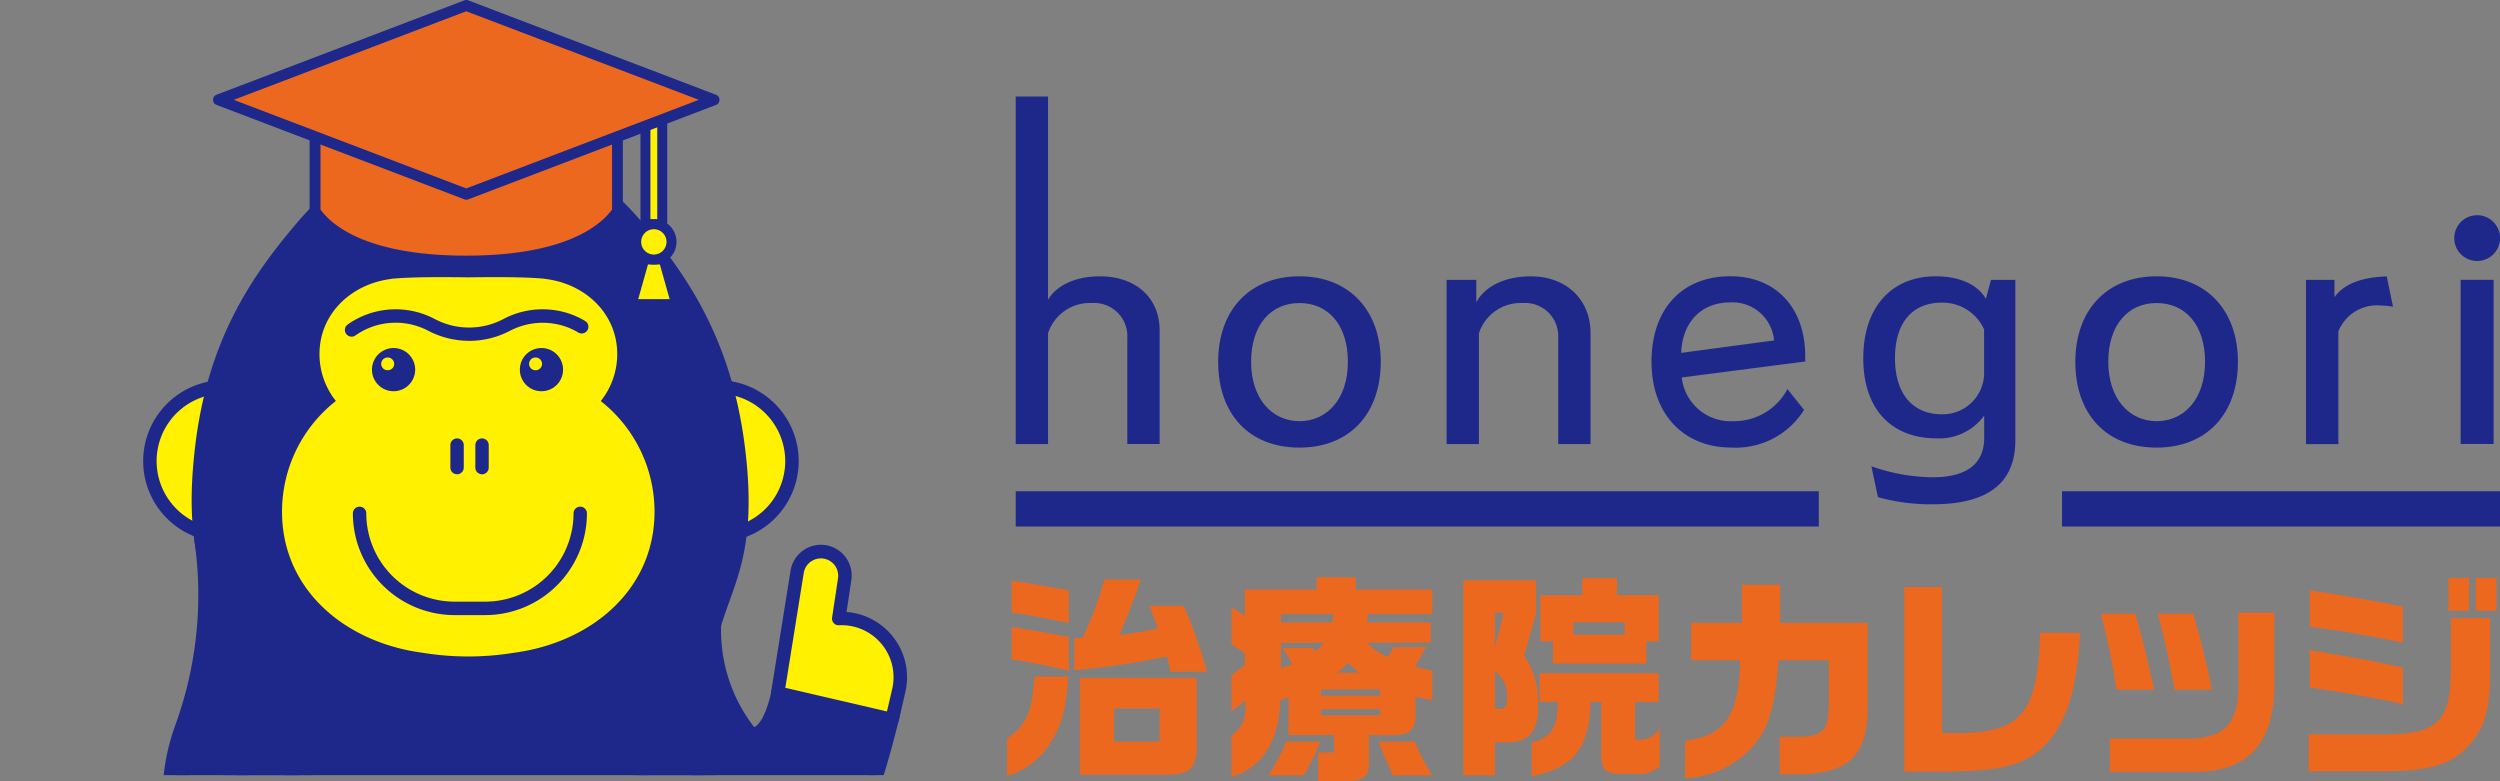 <svg id="logo" xmlns="http://www.w3.org/2000/svg" xmlns:xlink="http://www.w3.org/1999/xlink" width="246" height="76.867" viewBox="0 0 246 76.867">
  <rect x="0" y="0" width="246" height="76.867" fill="#808080" stroke="none"/>
  <defs>
    <clipPath id="clip-path">
      <rect id="長方形_5317" data-name="長方形 5317" width="99.946" height="68.348" fill="none"/>
    </clipPath>
  </defs>
  <g id="グループ_15119" data-name="グループ 15119" transform="translate(0 7.926)" clip-path="url(#clip-path)">
    <path id="パス_35860" data-name="パス 35860" d="M37,103.95a38.71,38.71,0,0,1-1.9,18.542C30.011,136.5,42.668,142.2,42.668,142.2l5.139-10.747a3.4,3.4,0,0,1-2.048-3.065c-.209-2.83,4.255-5.317,4.255-5.317L43.2,109.175,37,103.955Z" transform="translate(-16.582 -58.781)" fill="#1e288b"/>
    <path id="パス_35861" data-name="パス 35861" d="M37,103.95a38.71,38.71,0,0,1-1.9,18.542C30.011,136.5,42.668,142.2,42.668,142.2l5.139-10.747a3.4,3.4,0,0,1-2.048-3.065c-.209-2.83,4.255-5.317,4.255-5.317L43.2,109.175,37,103.955Z" transform="translate(-16.582 -58.781)" fill="none" stroke="#1e288b" stroke-linecap="round" stroke-linejoin="round" stroke-width="2.58"/>
    <path id="パス_35862" data-name="パス 35862" d="M28.87,81.844a7.307,7.307,0,1,1,7.3,7.309,7.3,7.3,0,0,1-7.3-7.309" transform="translate(-14.124 -44.393)" fill="#fff100"/>
    <path id="パス_35863" data-name="パス 35863" d="M35.548,89.167A7.968,7.968,0,1,1,43.517,81.2,7.979,7.979,0,0,1,35.548,89.167Zm0-14.614A6.645,6.645,0,1,0,42.194,81.2,6.652,6.652,0,0,0,35.548,74.553Z" transform="translate(-13.492 -43.752)" fill="#1e288b"/>
    <path id="パス_35864" data-name="パス 35864" d="M123.95,81.844a7.307,7.307,0,1,1,7.3,7.309,7.3,7.3,0,0,1-7.3-7.309" transform="translate(-60.638 -44.393)" fill="#fff100"/>
    <path id="パス_35865" data-name="パス 35865" d="M130.628,89.167A7.968,7.968,0,1,1,138.6,81.2,7.979,7.979,0,0,1,130.628,89.167Zm0-14.614a6.645,6.645,0,1,0,6.645,6.645A6.652,6.652,0,0,0,130.628,74.553Z" transform="translate(-60.007 -43.752)" fill="#1e288b"/>
    <path id="パス_35866" data-name="パス 35866" d="M88.773,76.058c1.323-5.047,3.867-7.7,2.523-18.138-1.277-9.9-5.338-16-9.741-21.177s-9.7-8.183-15.983-8.183h-.046c-6.109,0-11.636,3.019-16.028,8.183S41.019,47.9,39.8,57.92C38.537,68.366,41,71.011,42.327,76.058c1.057,4.025,1.64,6.288.638,11.288A70.017,70.017,0,0,0,41.979,101c0,3.611.424,15.742,4.72,22.219V133.23H60.756v-7.754h.01a13.066,13.066,0,0,0,9.552,0h.02v7.754H84.4V123.224c4.3-6.472,4.72-18.6,4.72-22.219a69.665,69.665,0,0,0-.986-13.658c-1-5.006-.414-7.263.638-11.288" transform="translate(-19.301 -21.899)" fill="#1e288b"/>
    <path id="パス_35867" data-name="パス 35867" d="M88.773,76.058c1.323-5.047,3.867-7.7,2.523-18.138-1.277-9.9-5.338-16-9.741-21.177s-9.7-8.183-15.983-8.183h-.046c-6.109,0-11.636,3.019-16.028,8.183S41.019,47.9,39.8,57.92C38.537,68.366,41,71.011,42.327,76.058c1.057,4.025,1.64,6.288.638,11.288A70.017,70.017,0,0,0,41.979,101c0,3.611.424,15.742,4.72,22.219V133.23H60.756v-7.754h.01a13.066,13.066,0,0,0,9.552,0h.02v7.754H84.4V123.224c4.3-6.472,4.72-18.6,4.72-22.219a69.665,69.665,0,0,0-.986-13.658c-1-5.006-.414-7.263.638-11.288Z" transform="translate(-19.301 -21.899)" fill="none" stroke="#1e288b" stroke-linecap="round" stroke-linejoin="round" stroke-width="2.58"/>
    <path id="パス_35868" data-name="パス 35868" d="M85.7,65.578a7.4,7.4,0,0,0,1.614-4.618c0-3.969-3.126-6.9-7.034-7.386a1.9,1.9,0,0,0-.342-.041.351.351,0,0,1-.066-.01c-1.818-.148-4.52-.148-7.207-.112-2.687-.036-5.389-.036-7.207.112a.192.192,0,0,0-.051.005,1.872,1.872,0,0,0-.383.046c-3.892.506-7.008,3.422-7.008,7.386a7.4,7.4,0,0,0,1.614,4.618,13.843,13.843,0,0,0-5.3,10.9c0,7.667,6.216,12.887,13.883,13.883a27.793,27.793,0,0,0,8.888,0c7.667-1,13.883-6.216,13.883-13.883a13.843,13.843,0,0,0-5.3-10.9" transform="translate(-26.579 -34.047)" fill="#fff100"/>
    <path id="パス_35869" data-name="パス 35869" d="M71.66,69.175A2.125,2.125,0,1,1,73.785,71.3a2.123,2.123,0,0,1-2.125-2.125" transform="translate(-35.057 -40.729)" fill="#1e288b"/>
    <path id="パス_35870" data-name="パス 35870" d="M100.15,69.175a2.125,2.125,0,1,1,2.125,2.125,2.123,2.123,0,0,1-2.125-2.125" transform="translate(-48.995 -40.729)" fill="#1e288b"/>
    <path id="パス_35871" data-name="パス 35871" d="M101.93,69.5a.622.622,0,0,1,.623-.623.626.626,0,1,1,0,1.251.623.623,0,0,1-.623-.628" transform="translate(-49.866 -41.624)" fill="#fff100"/>
    <path id="パス_35872" data-name="パス 35872" d="M73.44,69.5a.622.622,0,0,1,.623-.623.626.626,0,1,1,0,1.251.623.623,0,0,1-.623-.628" transform="translate(-35.928 -41.624)" fill="#fff100"/>
    <path id="パス_35873" data-name="パス 35873" d="M81.01,108.28H77.991A10.021,10.021,0,0,1,67.98,98.269a.659.659,0,0,1,1.318,0,8.7,8.7,0,0,0,8.688,8.688h3.019a8.7,8.7,0,0,0,8.688-8.688.659.659,0,0,1,1.318,0A10.021,10.021,0,0,1,81,108.28Z" transform="translate(-33.257 -55.68)" fill="#1e288b"/>
    <path id="パス_35874" data-name="パス 35874" d="M87.419,87.99a.661.661,0,0,1-.659-.659V85.119a.659.659,0,0,1,1.318,0v2.212A.661.661,0,0,1,87.419,87.99Z" transform="translate(-42.444 -49.246)" fill="#1e288b"/>
    <path id="パス_35875" data-name="パス 35875" d="M92.229,87.99a.661.661,0,0,1-.659-.659V85.119a.659.659,0,1,1,1.318,0v2.212A.661.661,0,0,1,92.229,87.99Z" transform="translate(-44.797 -49.246)" fill="#1e288b"/>
    <path id="パス_35876" data-name="パス 35876" d="M78.651,62.692a8.665,8.665,0,0,1-4.02-.991,6.93,6.93,0,0,0-4.03-.741,6.814,6.814,0,0,0-3.146,1.211.66.66,0,0,1-.761-1.078,8.119,8.119,0,0,1,3.759-1.446,8.246,8.246,0,0,1,4.791.884,7.221,7.221,0,0,0,6.814,0,8.246,8.246,0,0,1,4.791-.884,7.983,7.983,0,0,1,3.2,1.083.66.66,0,1,1-.674,1.134,6.717,6.717,0,0,0-2.677-.9,6.954,6.954,0,0,0-4.025.741,8.664,8.664,0,0,1-4.02.991Z" transform="translate(-32.491 -37.081)" fill="#1e288b"/>
    <path id="パス_35877" data-name="パス 35877" d="M130.864,113.223c1.119-5.077-7.953,16.968-7.953,16.968s-.633.225,3.08,6.5c3.887,6.574,10.578,7,14.69,3.662,4.01-3.249,5.338-7.074,7.274-14.787,1.65-6.574-9.536-10.977-11.176-2.911-1.073,5.266-2.763,4.561-2.763,4.561a15.857,15.857,0,0,1-3.152-14" transform="translate(-60.11 -62.946)" fill="#1e288b"/>
    <path id="パス_35878" data-name="パス 35878" d="M134.307,142.4a9.63,9.63,0,0,1-1.706-.153,11.654,11.654,0,0,1-7.815-5.879c-3.54-5.981-3.284-6.686-3.162-7.023a.436.436,0,0,1,.066-.128c.235-.567,1.967-4.761,3.744-8.883,4.081-9.46,4.326-9.383,5.041-9.158.684.215.511,1.006.393,1.532h0a15.513,15.513,0,0,0,2.814,13.2c.3-.117,1.144-.746,1.813-4.035a5.69,5.69,0,0,1,3.749-4.623,7.192,7.192,0,0,1,6.829,1.813,6.065,6.065,0,0,1,1.88,6.012c-1.941,7.733-3.315,11.748-7.5,15.14A9.768,9.768,0,0,1,134.3,142.4ZM122.9,129.735c.051.3.429,1.573,3.019,5.956a10.336,10.336,0,0,0,6.911,5.251,8.4,8.4,0,0,0,6.8-1.767c3.892-3.157,5.139-6.824,7.049-14.435a4.784,4.784,0,0,0-1.507-4.73,5.838,5.838,0,0,0-5.527-1.517,4.382,4.382,0,0,0-2.855,3.627c-.552,2.7-1.364,4.352-2.421,4.914a1.479,1.479,0,0,1-1.246.123.656.656,0,0,1-.22-.153,16,16,0,0,1-3.729-11.855c-1.711,3.688-4.439,10.119-6.278,14.583Zm-.4.414Zm0,0Zm0,0Zm.005,0Zm0-.005Zm.026-.005a.24.24,0,0,0-.026.01C122.513,130.148,122.518,130.143,122.528,130.138Zm0,0Z" transform="translate(-59.471 -62.285)" fill="#1e288b"/>
    <path id="パス_35879" data-name="パス 35879" d="M157.415,112.981a5.858,5.858,0,0,0-1.594-.138l.587-3.887a2.366,2.366,0,1,0-4.679-.7l-1.91,11.906,11.242,2.62.669-2.86a5.778,5.778,0,0,0-4.311-6.931" transform="translate(-73.294 -59.9)" fill="#fff100"/>
    <path id="パス_35880" data-name="パス 35880" d="M160.433,122.8a.694.694,0,0,1-.148-.015l-11.242-2.62a.656.656,0,0,1-.5-.746l1.91-11.906a3.026,3.026,0,0,1,3.443-2.534,3.025,3.025,0,0,1,2.539,3.443l-.47,3.141a6.312,6.312,0,0,1,.981.148h0a6.445,6.445,0,0,1,4.807,7.723l-.669,2.86a.659.659,0,0,1-.644.511Zm-10.492-3.78,10,2.329.516-2.217a5.117,5.117,0,0,0-3.821-6.14h0a4.987,4.987,0,0,0-1.41-.123.658.658,0,0,1-.684-.756l.587-3.887a1.707,1.707,0,0,0-3.376-.506l-1.813,11.3Z" transform="translate(-72.664 -59.266)" fill="#1e288b"/>
  </g>
  <g id="グループ_15120" data-name="グループ 15120" transform="translate(20.963)">
    <path id="パス_35881" data-name="パス 35881" d="M75.569,16.23H60.69v12.5c1.824,2.712,6.661,4.9,14.879,4.9s13.056-2.191,14.879-4.9V16.23Z" transform="translate(-50.653 -7.941)" fill="#ec681f"/>
    <path id="パス_35882" data-name="パス 35882" d="M75.056,33.655c-7.539,0-13.127-1.875-15.324-5.144a.52.52,0,0,1-.092-.3v-12.5a.536.536,0,0,1,.536-.536H89.93a.536.536,0,0,1,.536.536v12.5a.509.509,0,0,1-.092.3c-2.2,3.269-7.779,5.144-15.324,5.144ZM60.713,28.047c1.057,1.466,4.449,4.536,14.343,4.536S88.341,29.508,89.4,28.047V16.253H60.713Z" transform="translate(-50.139 -7.428)" fill="#1e288b"/>
    <rect id="長方形_5318" data-name="長方形 5318" width="1.655" height="12.652" transform="translate(42.549 9.413)" fill="#fff100"/>
    <path id="パス_35883" data-name="パス 35883" d="M125.525,31.1H123.87a.49.49,0,0,1-.49-.49V17.96a.49.49,0,0,1,.49-.49h1.655a.49.49,0,0,1,.49.49V30.613A.49.49,0,0,1,125.525,31.1Zm-1.165-.976h.674V18.451h-.674Z" transform="translate(-81.322 -8.548)" fill="#1e288b"/>
    <path id="パス_35884" data-name="パス 35884" d="M126.058,54.388H121.67L122.911,50h1.905Z" transform="translate(-80.485 -24.462)" fill="#fff100"/>
    <path id="パス_35885" data-name="パス 35885" d="M125.6,54.4h-4.383a.484.484,0,0,1-.388-.194.5.5,0,0,1-.082-.429l1.236-4.383a.492.492,0,0,1,.47-.358h1.905a.486.486,0,0,1,.47.358l1.236,4.383a.5.5,0,0,1-.082.429.484.484,0,0,1-.388.194Zm-3.739-.976h3.09l-.96-3.407h-1.17Z" transform="translate(-80.023 -23.992)" fill="#1e288b"/>
    <path id="パス_35886" data-name="パス 35886" d="M122.56,44.937a1.737,1.737,0,1,1,1.737,1.737,1.735,1.735,0,0,1-1.737-1.737" transform="translate(-80.921 -21.135)" fill="#fff100"/>
    <path id="パス_35887" data-name="パス 35887" d="M123.827,46.694a2.227,2.227,0,1,1,2.227-2.227A2.229,2.229,0,0,1,123.827,46.694Zm0-3.473a1.246,1.246,0,1,0,1.246,1.246A1.248,1.248,0,0,0,123.827,43.221Z" transform="translate(-80.451 -20.666)" fill="#1e288b"/>
    <path id="パス_35888" data-name="パス 35888" d="M66.465,19.627,42.08,10.336,66.465,1.05,90.85,10.336Z" transform="translate(-41.549 -0.515)" fill="#ec681f"/>
    <path id="パス_35889" data-name="パス 35889" d="M65.956,19.651a.478.478,0,0,1-.189-.036L41.382,10.324a.526.526,0,0,1-.342-.5.538.538,0,0,1,.342-.5L65.767.037a.549.549,0,0,1,.383,0L90.535,9.328a.526.526,0,0,1,.342.5.538.538,0,0,1-.342.5L66.15,19.621a.5.5,0,0,1-.189.036ZM43.073,9.824l22.883,8.719L88.839,9.824,65.956,1.11,43.073,9.829Z" transform="translate(-41.04 -0.002)" fill="#1e288b"/>
    <path id="パス_35890" data-name="パス 35890" d="M477.3,43.713a2.253,2.253,0,1,1-2.253-2.253,2.253,2.253,0,0,1,2.253,2.253" transform="translate(-252.258 -20.284)" fill="#1e288b"/>
    <path id="パス_35891" data-name="パス 35891" d="M206.652,52.792V42.367a3.266,3.266,0,0,0-3.5-3.448,4.317,4.317,0,0,0-4.3,2.978v10.9H195.67V18.6h3.182v20c.73-1.287,2.513-2.309,5.113-2.309,3.448,0,5.869,2.043,5.869,5.348V52.792Z" transform="translate(-116.687 -9.101)" fill="#1e288b"/>
    <path id="パス_35892" data-name="パス 35892" d="M234.67,61.643c0-5.113,3.126-8.413,8-8.413s8,3.33,8,8.413-3.039,8.443-8,8.443-8-3.3-8-8.443m12.765,0c0-3.652-1.956-5.782-4.761-5.782s-4.761,2.13-4.761,5.782,2.074,5.843,4.761,5.843,4.761-2.161,4.761-5.843" transform="translate(-135.766 -26.042)" fill="#1e288b"/>
    <path id="パス_35893" data-name="パス 35893" d="M289.662,69.738V59.313a3.266,3.266,0,0,0-3.5-3.448,4.317,4.317,0,0,0-4.3,2.978v10.9H278.68V53.587H281.6v2.222c.761-1.492,2.687-2.569,5.373-2.569,3.478,0,5.869,2.278,5.869,5.578V69.744h-3.182Z" transform="translate(-157.297 -26.047)" fill="#1e288b"/>
    <path id="パス_35894" data-name="パス 35894" d="M333.162,66.368a7.915,7.915,0,0,1-7.156,3.708c-4.7,0-7.856-3.3-7.856-8.443s2.952-8.413,7.769-8.413c4.439,0,7.36,3.065,7.36,7.887v.5L321.128,63.18a4.838,4.838,0,0,0,5.082,4.3,5.926,5.926,0,0,0,5.317-3.157l1.635,2.043Zm-2.952-6.834a4.1,4.1,0,0,0-4.321-3.739c-2.8,0-4.7,1.9-4.817,4.965l9.143-1.226Z" transform="translate(-176.606 -26.037)" fill="#1e288b"/>
    <path id="パス_35895" data-name="パス 35895" d="M370.831,66.955a5.486,5.486,0,0,1-4.7,2.222c-4.148,0-7.187-2.6-7.187-7.887s3.039-8.06,7.1-8.06c2.482,0,4.2.873,4.965,2.222l.5-1.869h2.4V69.356c0,4.117-2.569,6.308-8.121,6.308a19.425,19.425,0,0,1-5.4-.7l-.644-3.039a18.85,18.85,0,0,0,5.986,1.083c3.387,0,5.113-1.313,5.113-3.887V66.96Zm0-8.5a4.478,4.478,0,0,0-4.209-2.631c-2.539,0-4.556,1.635-4.556,5.46s2.018,5.522,4.587,5.522a4.078,4.078,0,0,0,4.178-3.826V58.45Z" transform="translate(-196.561 -26.042)" fill="#1e288b"/>
    <path id="パス_35896" data-name="パス 35896" d="M399.8,61.643c0-5.113,3.126-8.413,8-8.413s8,3.33,8,8.413-3.039,8.443-8,8.443-8-3.3-8-8.443m12.765,0c0-3.652-1.956-5.782-4.761-5.782s-4.761,2.13-4.761,5.782,2.074,5.843,4.761,5.843,4.761-2.161,4.761-5.843" transform="translate(-216.55 -26.042)" fill="#1e288b"/>
    <path id="パス_35897" data-name="パス 35897" d="M444.24,69.738V53.587h2.8v1.7c.965-1.343,2.717-1.956,5.144-2.043l.613,2.978a10.085,10.085,0,0,0-1.226-.117,4.11,4.11,0,0,0-4.148,2.544v11.1h-3.182Z" transform="translate(-238.291 -26.047)" fill="#1e288b"/>
    <rect id="長方形_5319" data-name="長方形 5319" width="3.243" height="16.151" transform="translate(221.166 27.535)" fill="#1e288b"/>
    <path id="パス_35898" data-name="パス 35898" d="M194.01,127.29c1.941-1.4,2.416-2.477,2.7-6.1h3.341c-.26,3.085-.582,4.418-1.466,6.017a7.8,7.8,0,0,1-4.572,3.775Zm6.078-11.38-1.057-.194c-3.039-.6-3.213-.623-4.572-.843v-3.106c.516.066.863.107.971.128l1.875.322c.582.107,1.185.215,1.767.3.148.02.5.087,1.011.194v3.192Zm0,4.7c-2.028-.475-4.551-.97-5.629-1.1v-3.192c1.292.174,4.331.71,5.629.971Zm.521-3.192.843-.041a37.813,37.813,0,0,0,2.135-5.736h3.581c-.368,1.185-1.425,3.923-2.135,5.476,2.544-.388,2.651-.388,3.8-.649-.235-.69-.26-.756-.475-1.338l-.347-.9h3.387a48.145,48.145,0,0,1,2.283,6.487h-3.621a11.157,11.157,0,0,0-.322-1.507,76.272,76.272,0,0,1-9.118,1.359v-3.146Zm.557,3.9h11.513v6.446c.02,2.37-.6,3.06-2.825,3.085h-8.688Zm7.851,3.019h-4.485v3.254h4.485Z" transform="translate(-115.875 -54.617)" fill="#ec681f"/>
    <path id="パス_35899" data-name="パス 35899" d="M238.538,118.677l-1.313-.884v-3.621l1.313.817v-2.564h7.069V111.22h3.856v1.205h7.524v2.416h-6.318l-.107.817h6.272v2h-6.272a6.751,6.751,0,0,0,2.048,1.4l.562-.97h3.213l-1.078,1.875a7.769,7.769,0,0,0,1.68.409v2.911a8.1,8.1,0,0,1-1.66-.342v2c-.046,1.272-.562,1.747-1.941,1.808h-2.631v2.758c.02,1.292-.562,1.747-2.283,1.767h-2.717v-2.825h1.573v-1.706h-4.485v-3.729l-.817.322c-.107,3.989-1.788,6.64-4.807,7.524v-4.076a3.045,3.045,0,0,0,1.379-2.717c0-.3,0-.429-.02-.736l-1.359,1.078v-3.555l1.313-.991v-1.205Zm7.437,8.709a21.055,21.055,0,0,1-1.64,3.32h-3.494a17.09,17.09,0,0,0,1.767-3.32h3.361Zm1.165-11.728.148-.817h-5.195v.817Zm-4.893,2.5h2.911l.322.322a3.149,3.149,0,0,0,.863-.817H242.1v2.477c.516-.148.6-.174,1.144-.368l-.991-1.619Zm9.633,4.1h-5.843v.6h5.843Zm0,1.941h-5.843v.6h5.843Zm-2.089-3.6a12.613,12.613,0,0,1-1.1-.991,4.729,4.729,0,0,1-1.078.991h2.176Zm3.32,10.108c-.8-1.767-.925-2.048-1.4-3.32h3.555a19.3,19.3,0,0,0,1.726,3.32Z" transform="translate(-137.014 -54.412)" fill="#ec681f"/>
    <path id="パス_35900" data-name="パス 35900" d="M281.905,111.6h7.156v3.274l-1.185,4.163a7.6,7.6,0,0,1,1.359,4.914,4.468,4.468,0,0,1-.541,2.564,2.765,2.765,0,0,1-2.329,1.011h-1.359v3.254H281.9V111.6Zm3.969,3.187h-.863v3.473Zm-.863,9.444h.475c.536,0,.71-.235.71-.9a3.21,3.21,0,0,0-1.185-2.825Zm4.4-.669v-2.825h11.707v2.825h-2.309v3.708h.669a2.207,2.207,0,0,0,1.747-1.124v3.729a2.836,2.836,0,0,1-2.222.776h-1.4c-1.813,0-2.155-.388-2.135-2.263v-4.827H294.43c-.148,4.572-1.619,6.446-5.8,7.33v-3.341c1.921-.475,2.544-1.425,2.564-3.989h-1.788Zm4.183-10.5v-1.68h3.427v1.68h4.1v4.546H299.91v2.176h-9.184v-2.176h-1.251V113.07h4.117Zm4.183,2.671h-5.047v1.205h5.047Z" transform="translate(-158.872 -54.495)" fill="#ec681f"/>
    <path id="パス_35901" data-name="パス 35901" d="M324.62,128c3.943-.5,5.322-2.523,5.409-7.912h-4.807V116.4h4.98V112.65h3.775V116.4h8.6v8.173c.041,4.786-1.747,6.6-6.6,6.727h-2.048v-3.688h1.553c2.866-.041,3.279-.516,3.279-3.708v-3.816H333.8c-.255,4.224-.925,6.6-2.37,8.28a9.227,9.227,0,0,1-6.814,3.3Z" transform="translate(-179.771 -55.111)" fill="#ec681f"/>
    <path id="パス_35902" data-name="パス 35902" d="M370.563,113.115v14.358h2.089c5.823-.174,7.33-2.156,7.565-9.874h3.923c-.215,4.592-.971,7.59-2.416,9.807-2.069,2.952-4.4,3.8-10.629,3.856H366.85V113.11h3.708Z" transform="translate(-200.431 -55.336)" fill="#ec681f"/>
    <path id="パス_35903" data-name="パス 35903" d="M408.117,118.117c.817,3,1.231,4.679,1.834,7.483h-3.708a67.334,67.334,0,0,0-1.532-7.483Zm13.669-.107v6.252c.194,6.513-2.416,9.506-8.173,9.424h-8.019v-3.274h8.019c3.494-.128,4.766-1.726,4.633-5.777v-6.62h3.535Zm-7.979.107c.776,2.7,1.445,5.435,1.834,7.483h-3.688c-.582-3.213-.884-4.572-1.64-7.483Z" transform="translate(-218.952 -57.733)" fill="#ec681f"/>
    <path id="パス_35904" data-name="パス 35904" d="M444.755,126.735h7.457c5.154-.02,6.446-1.231,6.533-6.124v-5.327H462.6v5.435c.02,3.729-.669,5.8-2.523,7.544-1.7,1.573-3.729,2.089-8.367,2.115H444.75v-3.642Zm9.271-9.036c-4.439-.884-6.405-1.231-9.164-1.553v-3.581c3.106.455,5.5.863,9.164,1.594v3.535Zm0,6.037c-3.775-.776-4.72-.95-9.164-1.614v-3.688l1.594.281c4.418.756,4.7.817,7.565,1.446v3.581Zm6.507-9.164h-2.028V111.34h2.028Zm.669-3.233h2.028v3.233H461.2Z" transform="translate(-238.54 -54.47)" fill="#ec681f"/>
    <rect id="長方形_5320" data-name="長方形 5320" width="43.095" height="3.468" transform="translate(181.942 48.34)" fill="#1e288b"/>
    <rect id="長方形_5321" data-name="長方形 5321" width="79.024" height="3.468" transform="translate(78.983 48.34)" fill="#1e288b"/>
  </g>
</svg>
